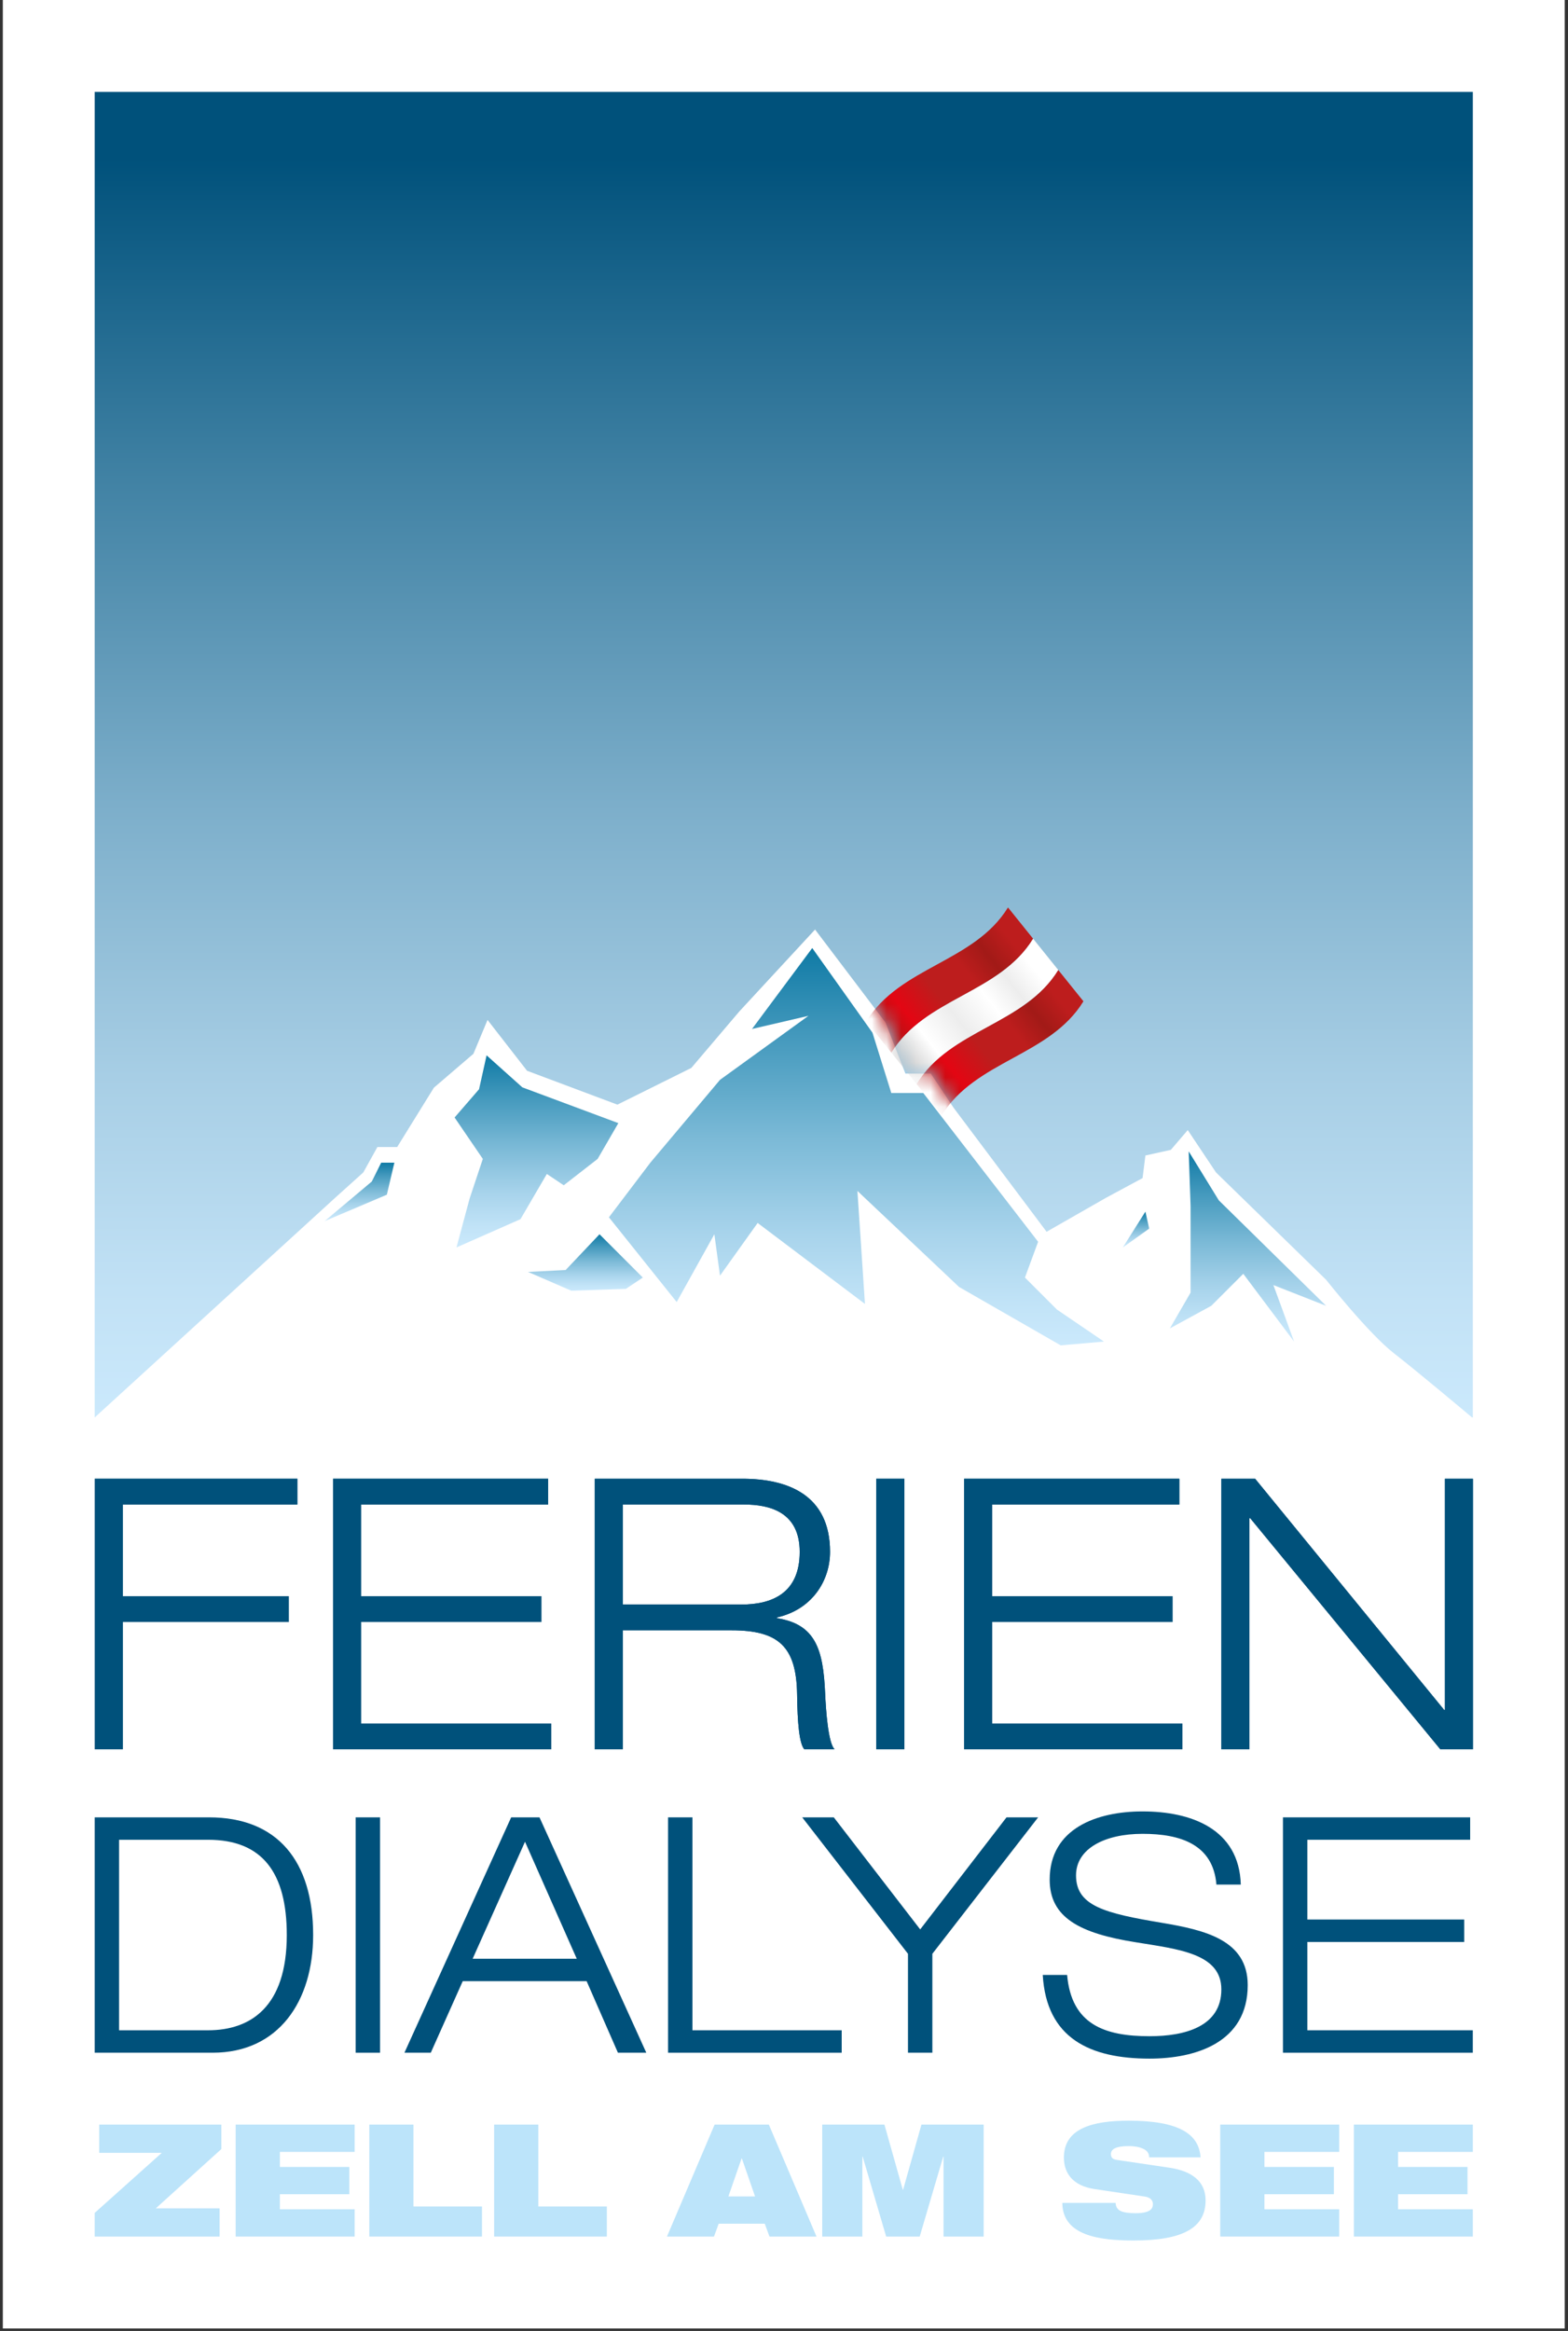 <?xml version="1.0" encoding="UTF-8"?> <svg xmlns="http://www.w3.org/2000/svg" width="107" height="159" viewBox="0 0 107 159" fill="none"><rect x="0" y="0" width="107" height="159" fill="#333333" stroke="none"/><path d="M106.775 0H0.193V158.83H106.775V0Z" fill="white"></path><path d="M38.47 80.851L40.783 79.052L42.196 76.611L35.645 74.171L33.205 71.987L32.69 74.3L31.021 76.227L32.948 79.052L32.048 81.751L31.15 85.09L35.517 83.163L37.316 80.079L38.47 80.851Z" fill="url(#paint0_linear_2042_932)"></path><path d="M38.6 86.631L36.031 86.76L38.986 88.043L42.71 87.915L43.866 87.146L40.911 84.191L38.6 86.631Z" fill="url(#paint1_linear_2042_932)"></path><path d="M72.126 89.329L69.942 87.146L70.84 84.704L63.005 74.557H60.822L59.538 70.445L55.428 64.667L51.316 70.189L55.169 69.291L49.132 73.658L44.379 79.309L41.553 83.035L46.177 88.815L48.748 84.191L49.132 87.017L51.701 83.42L59.024 88.944L58.51 81.236L65.446 87.787L72.382 91.769L75.335 91.512L72.126 89.329Z" fill="url(#paint2_linear_2042_932)"></path><path d="M25.37 80.595L22.159 83.292L26.398 81.493L26.912 79.309H26.012L25.37 80.595Z" fill="url(#paint3_linear_2042_932)"></path><path d="M100.506 6.27H6.462V96.689L22.864 81.709L24.792 79.974L25.754 78.241H27.103L29.608 74.194L32.306 71.882L33.269 69.571L35.966 73.039L42.131 75.35L47.175 72.846L50.451 68.993L55.62 63.405L60.436 69.763L61.785 73.231H63.519L65.06 75.544L71.419 84.021L75.465 81.709L77.969 80.36L78.162 78.819L79.897 78.434L81.052 77.085L82.98 79.974L90.494 87.296C90.494 87.296 93.384 90.957 95.118 92.306C96.733 93.562 100.009 96.315 100.454 96.689H100.506V6.27Z" fill="url(#paint4_linear_2042_932)"></path><path d="M83.172 81.879L81.117 78.539L81.245 82.264V88.173L79.832 90.613L82.658 89.072L84.841 86.888L88.309 91.513L86.897 87.658L90.494 89.072L83.172 81.879Z" fill="url(#paint5_linear_2042_932)"></path><path d="M76.621 85.09L78.42 83.806L78.162 82.649L76.621 85.09Z" fill="url(#paint6_linear_2042_932)"></path><path d="M6.467 100.867H20.295V102.627H8.378V108.881H19.702V110.638H8.378V119.323H6.467V100.867Z" fill="#00517B"></path><path d="M6.467 100.867H20.295V102.627H8.378V108.881H19.702V110.638H8.378V119.323H6.467V100.867Z" fill="#00517B"></path><path d="M22.73 100.867H37.406V102.627H24.636V108.881H36.944V110.638H24.636V117.566H37.615V119.323H22.73V100.867Z" fill="#00517B"></path><path d="M22.73 100.867H37.406V102.627H24.636V108.881H36.944V110.638H24.636V117.566H37.615V119.323H22.73V100.867Z" fill="#00517B"></path><path d="M40.59 100.867H50.647C53.772 100.867 56.642 101.979 56.642 105.855C56.642 107.821 55.425 109.786 53.023 110.328V110.38C55.633 110.794 56.177 112.474 56.306 115.498C56.358 116.66 56.514 118.91 56.953 119.323H54.884C54.548 118.934 54.417 117.566 54.393 115.549C54.342 112.292 53.1 111.207 49.922 111.207H42.503V119.323H40.59V100.867ZM42.503 109.448H50.593C52.689 109.448 54.571 108.674 54.571 105.855C54.571 103.142 52.532 102.627 50.775 102.627H42.503V109.448Z" fill="#00517B"></path><path d="M40.59 100.867H50.647C53.772 100.867 56.642 101.979 56.642 105.855C56.642 107.821 55.425 109.786 53.023 110.328V110.38C55.633 110.794 56.177 112.474 56.306 115.498C56.358 116.66 56.514 118.91 56.953 119.323H54.884C54.548 118.934 54.417 117.566 54.393 115.549C54.342 112.292 53.1 111.207 49.922 111.207H42.503V119.323H40.59V100.867ZM42.503 109.448H50.593C52.689 109.448 54.571 108.674 54.571 105.855C54.571 103.142 52.532 102.627 50.775 102.627H42.503V109.448Z" fill="#00517B"></path><path d="M59.797 100.867H61.711V119.323H59.797V100.867Z" fill="#00517B"></path><path d="M59.797 100.867H61.711V119.323H59.797V100.867Z" fill="#00517B"></path><path d="M65.794 100.867H80.478V102.627H67.707V108.881H80.011V110.638H67.707V117.566H80.684V119.323H65.794V100.867Z" fill="#00517B"></path><path d="M65.794 100.867H80.478V102.627H67.707V108.881H80.011V110.638H67.707V117.566H80.684V119.323H65.794V100.867Z" fill="#00517B"></path><path d="M83.347 100.867H85.649L98.546 116.634H98.6V100.867H100.512V119.323H98.287L85.31 103.555H85.26V119.323H83.347V100.867Z" fill="#00517B"></path><path d="M83.347 100.867H85.649L98.546 116.634H98.6V100.867H100.512V119.323H98.287L85.31 103.555H85.26V119.323H83.347V100.867Z" fill="#00517B"></path><path d="M6.462 123.965H14.264C18.939 123.965 21.369 126.955 21.369 131.991C21.369 136.511 19.007 140.02 14.509 140.02H6.462V123.965ZM8.125 138.489H14.197C17.076 138.489 19.57 136.917 19.57 131.991C19.57 127.742 17.906 125.494 14.197 125.494H8.125V138.489Z" fill="#00517B"></path><path d="M24.271 123.965H25.933V140.02H24.271V123.965Z" fill="#00517B"></path><path d="M40.031 135.139H31.577L29.397 140.02H27.599L34.882 123.965H36.815L44.103 140.02H42.167L40.031 135.139ZM35.827 125.629L32.253 133.611H39.358L35.827 125.629Z" fill="#00517B"></path><path d="M45.589 123.965H47.251V138.489H57.437V140.02H45.589V123.965Z" fill="#00517B"></path><path d="M61.96 133.272L54.743 123.965H56.898L62.794 131.609L68.684 123.965H70.842L63.624 133.272V140.02H61.96V133.272Z" fill="#00517B"></path><path d="M83.008 128.552C82.781 125.808 80.554 125.089 77.969 125.089C75.386 125.089 73.428 126.099 73.428 127.923C73.428 130.013 75.386 130.506 79.295 131.16C82.221 131.654 85.144 132.329 85.144 135.409C85.144 139.343 81.568 140.423 78.444 140.423C74.372 140.423 71.406 139.03 71.157 134.714H72.82C73.115 138.085 75.363 138.894 78.444 138.894C80.849 138.894 83.345 138.242 83.345 135.702C83.345 133.251 80.421 132.96 77.5 132.485C73.675 131.879 71.63 130.799 71.63 128.214C71.63 124.706 74.869 123.56 77.969 123.56C81.254 123.56 84.558 124.729 84.672 128.552H83.008Z" fill="#00517B"></path><path d="M87.549 123.965H100.323V125.494H89.214V130.935H99.918V132.465H89.214V138.489H100.504V140.02H87.549V123.965Z" fill="#00517B"></path><mask id="mask0_2042_932" style="mask-type:luminance" maskUnits="userSpaceOnUse" x="6" y="6" width="95" height="91"><path d="M100.506 6.27H6.462V96.689L22.864 81.709L24.792 79.974L25.754 78.241H27.103L29.608 74.194L32.306 71.882L33.269 69.571L35.966 73.039L42.131 75.35L47.912 72.846L51.188 68.993L55.62 63.405L60.436 69.763L61.785 73.231H63.519L65.06 75.544L71.419 84.021L75.465 81.709L77.969 80.36L78.162 78.819L79.897 78.434L81.052 77.085L82.98 79.974L90.494 87.296C90.494 87.296 93.384 90.957 95.118 92.306C96.732 93.562 100.008 96.315 100.454 96.689H100.506V6.27Z" fill="white"></path></mask><g mask="url(#mask0_2042_932)"><path d="M60.832 71.809C63.128 68.065 68.205 67.777 70.501 64.033C69.93 63.321 69.357 62.609 68.785 61.898C66.488 65.643 61.411 65.93 59.114 69.674C59.689 70.386 60.261 71.097 60.832 71.809Z" fill="url(#paint7_linear_2042_932)"></path><path d="M62.548 73.944C64.845 70.199 69.921 69.912 72.218 66.167C71.645 65.455 71.073 64.743 70.501 64.033C68.205 67.777 63.127 68.065 60.832 71.809C61.404 72.52 61.977 73.232 62.548 73.944Z" fill="url(#paint8_linear_2042_932)"></path><path d="M64.265 76.079C66.562 72.334 71.638 72.046 73.934 68.301C73.362 67.591 72.791 66.878 72.218 66.167C69.921 69.912 64.845 70.198 62.548 73.944C63.12 74.654 63.693 75.366 64.265 76.079Z" fill="url(#paint9_linear_2042_932)"></path></g><path d="M6.462 150.946L11.041 146.849H6.772V144.923H15.104V146.592L10.633 150.635H14.986V152.561H6.462V150.946Z" fill="#BCE4FA"></path><path d="M16.082 144.923H24.201V146.785H19.099V147.812H23.837V149.672H19.099V150.7H24.201V152.561H16.082V144.923Z" fill="#BCE4FA"></path><path d="M25.2 144.923H28.216V150.507H32.891V152.561H25.2V144.923Z" fill="#BCE4FA"></path><path d="M33.719 144.923H36.736V150.507H41.411V152.561H33.719V144.923Z" fill="#BCE4FA"></path><path d="M48.765 144.923H52.466L55.718 152.561H52.509L52.188 151.684H49.043L48.722 152.561H45.513L48.765 144.923ZM50.626 147.234H50.605L49.706 149.823H51.524L50.626 147.234Z" fill="#BCE4FA"></path><path d="M56.108 144.923H60.354L61.605 149.362H61.629L62.879 144.923H67.125V152.561H64.388V147.106H64.366L62.76 152.561H60.472L58.868 147.106H58.847V152.561H56.108V144.923Z" fill="#BCE4FA"></path><path d="M74.685 149.32C73.21 149.095 72.6 148.239 72.6 147.169C72.6 145.191 74.535 144.656 77.017 144.656C80.419 144.656 81.82 145.544 81.926 147.159H78.419C78.419 146.849 78.237 146.657 77.958 146.55C77.69 146.432 77.349 146.389 77.017 146.389C76.119 146.389 75.808 146.614 75.808 146.935C75.808 147.149 75.904 147.287 76.204 147.33L79.808 147.865C81.327 148.09 82.269 148.795 82.269 150.09C82.269 151.951 80.75 152.828 77.36 152.828C75.039 152.828 72.503 152.507 72.493 150.261H76.129C76.141 150.517 76.236 150.689 76.45 150.807C76.675 150.913 77.006 150.967 77.477 150.967C78.419 150.967 78.675 150.71 78.675 150.347C78.675 150.122 78.537 149.897 78.129 149.833L74.685 149.32Z" fill="#BCE4FA"></path><path d="M83.268 144.923H91.388V146.785H86.285V147.812H91.024V149.672H86.285V150.7H91.388V152.561H83.268V144.923Z" fill="#BCE4FA"></path><path d="M92.388 144.923H100.506V146.785H95.404V147.812H100.142V149.672H95.404V150.7H100.506V152.561H92.388V144.923Z" fill="#BCE4FA"></path><defs><linearGradient id="paint0_linear_2042_932" x1="36.608" y1="71.987" x2="36.608" y2="85.09" gradientUnits="userSpaceOnUse"><stop stop-color="#0F7AA5"></stop><stop offset="0.214" stop-color="#4298BC"></stop><stop offset="0.483" stop-color="#7CBAD7"></stop><stop offset="0.714" stop-color="#A7D3EB"></stop><stop offset="0.893" stop-color="#C1E3F7"></stop><stop offset="1" stop-color="#CBE9FC"></stop></linearGradient><linearGradient id="paint1_linear_2042_932" x1="39.949" y1="84.191" x2="39.949" y2="88.043" gradientUnits="userSpaceOnUse"><stop stop-color="#0F7AA5"></stop><stop offset="0.214" stop-color="#4298BC"></stop><stop offset="0.483" stop-color="#7CBAD7"></stop><stop offset="0.714" stop-color="#A7D3EB"></stop><stop offset="0.893" stop-color="#C1E3F7"></stop><stop offset="1" stop-color="#CBE9FC"></stop></linearGradient><linearGradient id="paint2_linear_2042_932" x1="58.444" y1="64.667" x2="58.444" y2="91.769" gradientUnits="userSpaceOnUse"><stop stop-color="#0F7AA5"></stop><stop offset="0.214" stop-color="#4298BC"></stop><stop offset="0.483" stop-color="#7CBAD7"></stop><stop offset="0.714" stop-color="#A7D3EB"></stop><stop offset="0.893" stop-color="#C1E3F7"></stop><stop offset="1" stop-color="#CBE9FC"></stop></linearGradient><linearGradient id="paint3_linear_2042_932" x1="24.535" y1="79.309" x2="24.535" y2="83.292" gradientUnits="userSpaceOnUse"><stop stop-color="#0F7AA5"></stop><stop offset="0.214" stop-color="#4298BC"></stop><stop offset="0.483" stop-color="#7CBAD7"></stop><stop offset="0.714" stop-color="#A7D3EB"></stop><stop offset="0.893" stop-color="#C1E3F7"></stop><stop offset="1" stop-color="#CBE9FC"></stop></linearGradient><linearGradient id="paint4_linear_2042_932" x1="53.484" y1="6.27" x2="53.484" y2="96.689" gradientUnits="userSpaceOnUse"><stop offset="0.05" stop-color="#00517B"></stop><stop offset="0.293" stop-color="#4182A4"></stop><stop offset="0.537" stop-color="#7CAECA"></stop><stop offset="0.743" stop-color="#A7CEE5"></stop><stop offset="0.904" stop-color="#C1E1F5"></stop><stop offset="1" stop-color="#CBE9FC"></stop></linearGradient><linearGradient id="paint5_linear_2042_932" x1="85.163" y1="78.539" x2="85.163" y2="91.513" gradientUnits="userSpaceOnUse"><stop stop-color="#0F7AA5"></stop><stop offset="0.214" stop-color="#4298BC"></stop><stop offset="0.483" stop-color="#7CBAD7"></stop><stop offset="0.714" stop-color="#A7D3EB"></stop><stop offset="0.893" stop-color="#C1E3F7"></stop><stop offset="1" stop-color="#CBE9FC"></stop></linearGradient><linearGradient id="paint6_linear_2042_932" x1="77.521" y1="82.649" x2="77.521" y2="85.09" gradientUnits="userSpaceOnUse"><stop stop-color="#0F7AA5"></stop><stop offset="0.214" stop-color="#4298BC"></stop><stop offset="0.483" stop-color="#7CBAD7"></stop><stop offset="0.714" stop-color="#A7D3EB"></stop><stop offset="0.893" stop-color="#C1E3F7"></stop><stop offset="1" stop-color="#CBE9FC"></stop></linearGradient><linearGradient id="paint7_linear_2042_932" x1="69.648" y1="62.963" x2="59.978" y2="70.74" gradientUnits="userSpaceOnUse"><stop offset="0.1" stop-color="#BD1D1D"></stop><stop offset="0.25" stop-color="#A21A17"></stop><stop offset="0.4" stop-color="#BD1D1D"></stop><stop offset="0.6" stop-color="#BD1D1D"></stop><stop offset="0.8" stop-color="#E30613"></stop><stop offset="1" stop-color="#9A1915"></stop></linearGradient><linearGradient id="paint8_linear_2042_932" x1="71.364" y1="65.098" x2="61.695" y2="72.875" gradientUnits="userSpaceOnUse"><stop offset="0.1" stop-color="white"></stop><stop offset="0.25" stop-color="#EDEDED"></stop><stop offset="0.4" stop-color="white"></stop><stop offset="0.6" stop-color="#EDEDED"></stop><stop offset="0.8" stop-color="white"></stop><stop offset="1" stop-color="#C6C6C6"></stop></linearGradient><linearGradient id="paint9_linear_2042_932" x1="73.081" y1="67.232" x2="63.411" y2="75.009" gradientUnits="userSpaceOnUse"><stop offset="0.1" stop-color="#BD1D1D"></stop><stop offset="0.25" stop-color="#A21A17"></stop><stop offset="0.4" stop-color="#BD1D1D"></stop><stop offset="0.6" stop-color="#BD1D1D"></stop><stop offset="0.8" stop-color="#E30613"></stop><stop offset="1" stop-color="#9A1915"></stop></linearGradient></defs></svg> 